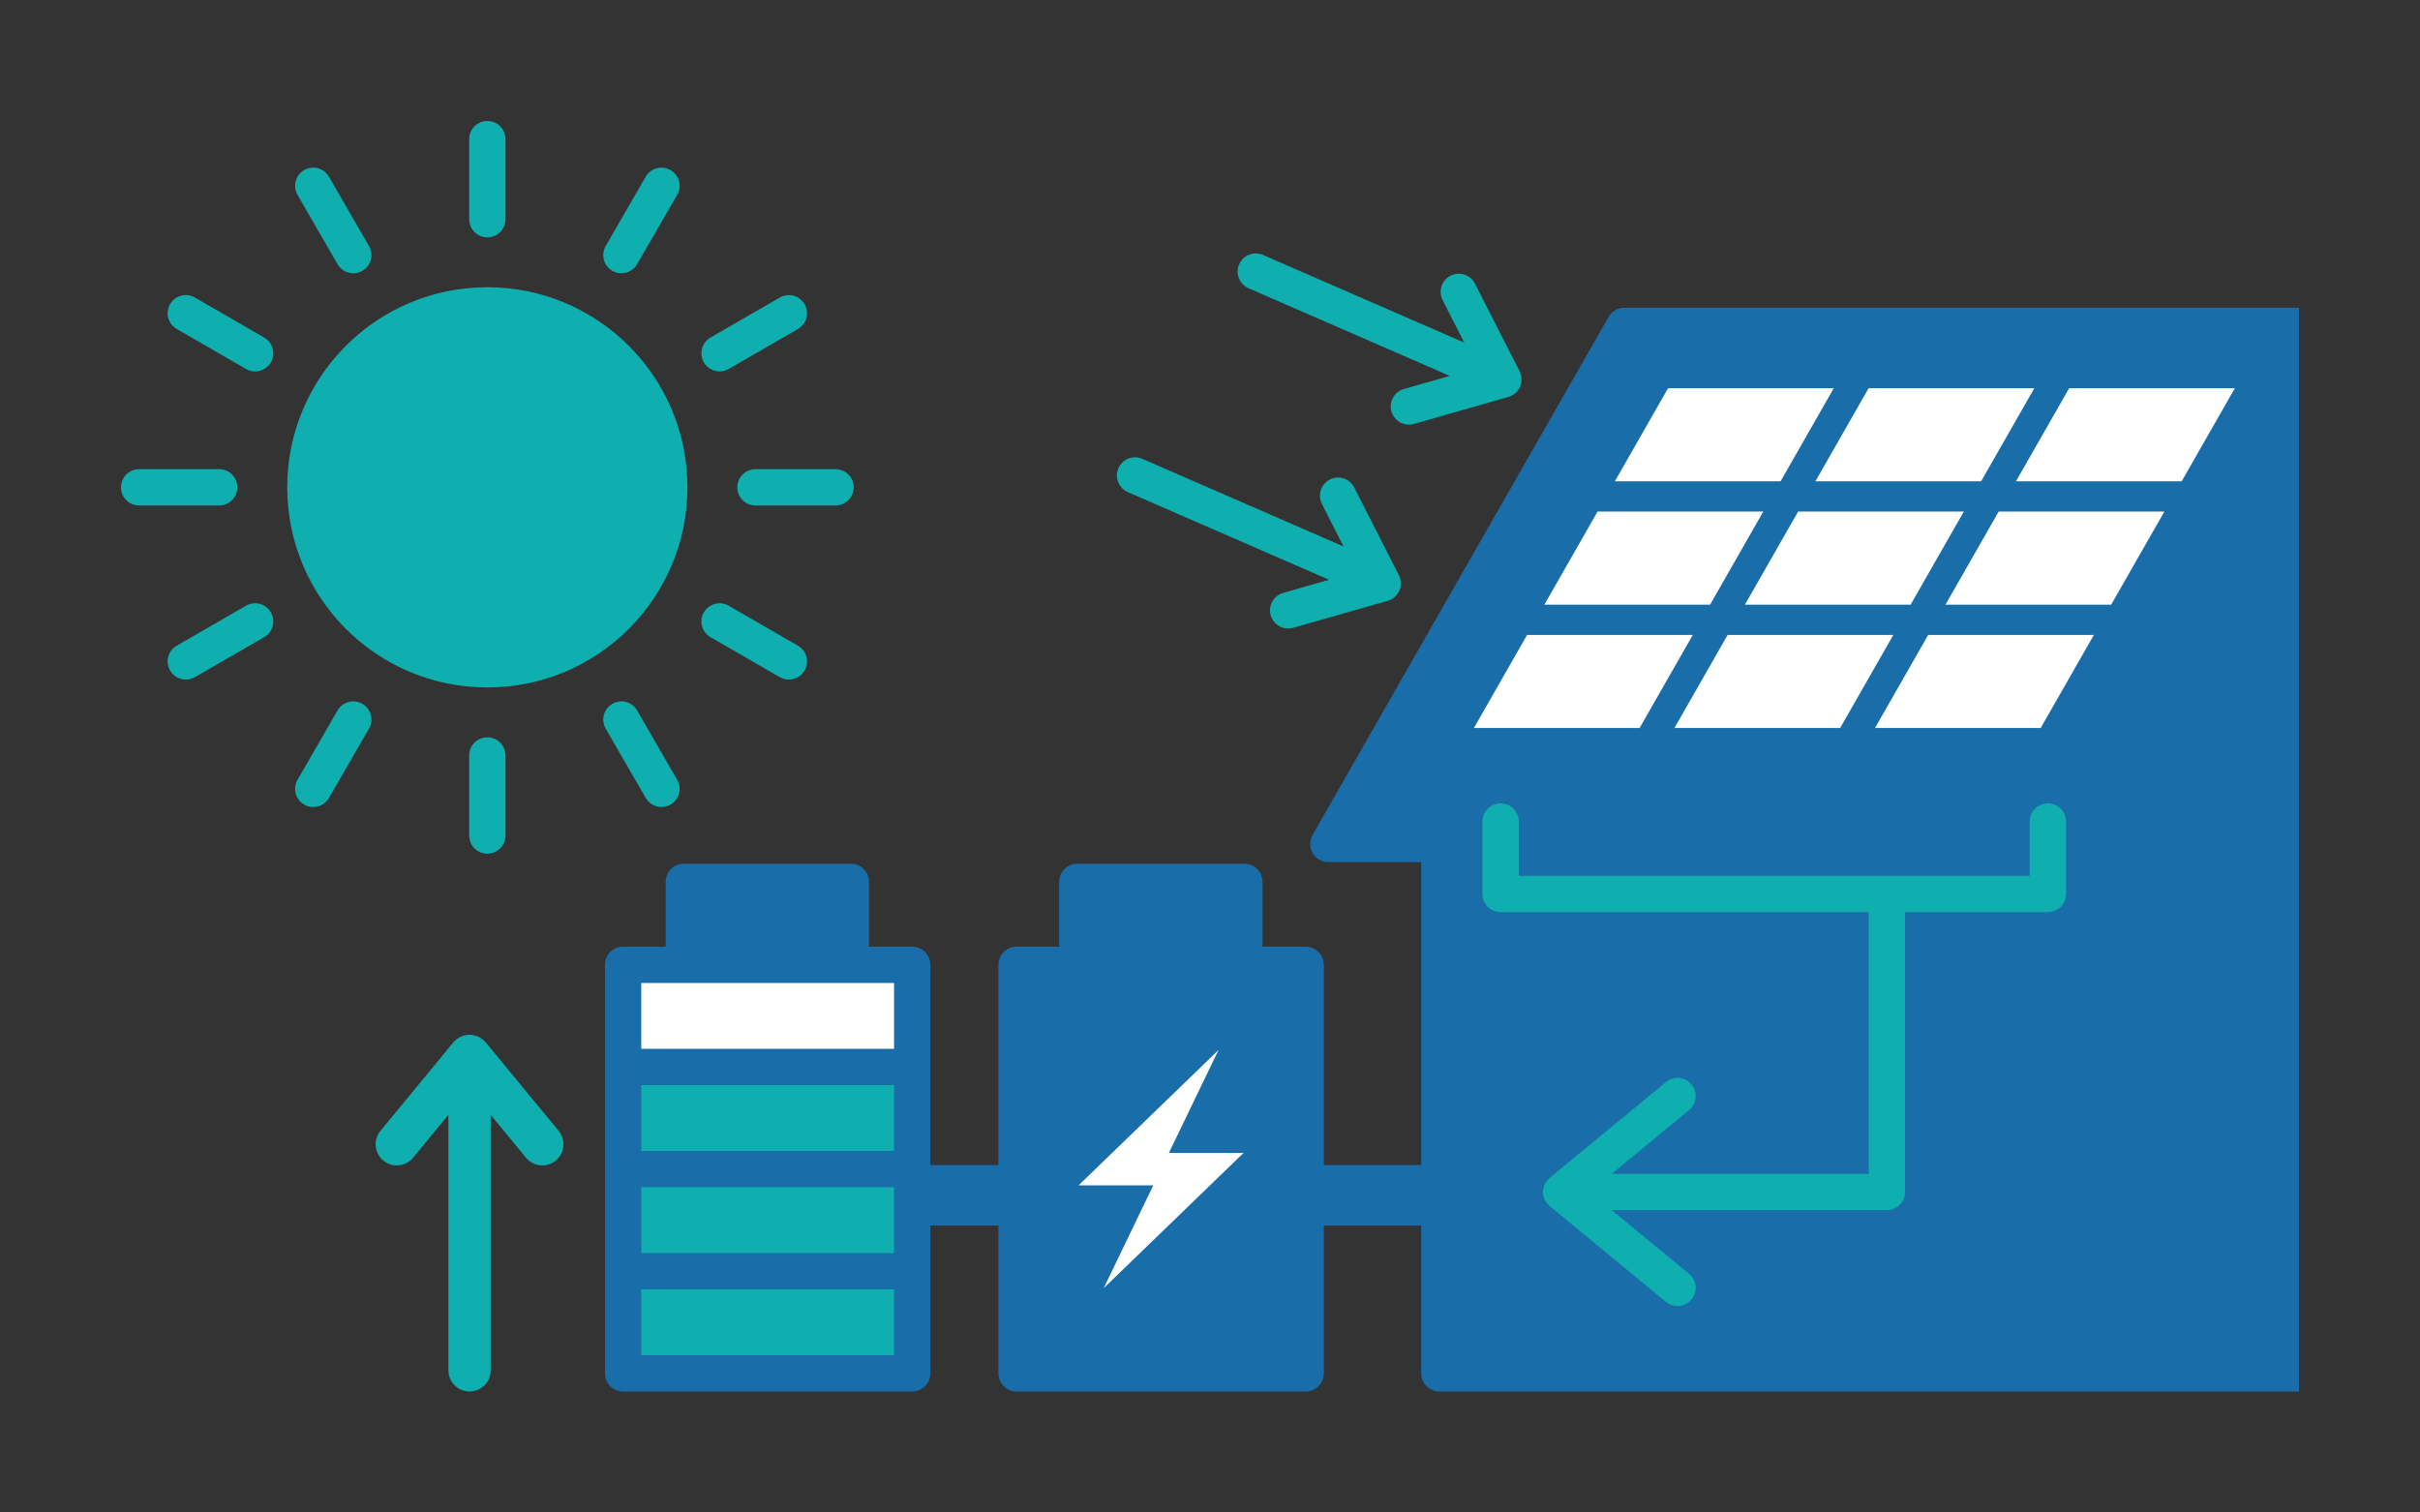 <?xml version="1.0" encoding="utf-8"?>
<!-- Generator: Adobe Illustrator 26.0.1, SVG Export Plug-In . SVG Version: 6.00 Build 0)  -->
<svg version="1.1" id="ピクトグラム_00000129909047510197801790000006126899153369808532_"
	 xmlns="http://www.w3.org/2000/svg" xmlns:xlink="http://www.w3.org/1999/xlink" x="0px" y="0px" width="400px" height="250px"
	 viewBox="0 0 400 250" style="enable-background:new 0 0 400 250;" xml:space="preserve">
<rect x="0" y="0" width="400" height="250" fill="#333333" stroke="none"/>
<style type="text/css">
	.st0{fill:#196EAA;}
	.st1{fill:#0FAFAF;}
	.st2{fill:#FFFFFF;}
</style>
<path class="st0" d="M268.492,50.869c-1.077,0-2.071,0.577-2.605,1.512l-48.931,85.631c-0.531,0.929-0.527,2.069,0.01,2.994
	s1.525,1.494,2.595,1.494h15.349v50.07h-16.1v-33.091c0-1.657-1.343-3-3-3h-7.135v-10.709c0-1.657-1.343-3-3-3h-27.608
	c-1.657,0-3,1.343-3,3v10.709h-7.041c-1.657,0-3,1.343-3,3v33.091h-11.25v-33.091c0-1.657-1.343-3-3-3h-7.134v-10.709
	c0-1.657-1.343-3-3-3h-27.608c-1.657,0-3,1.343-3,3v10.709h-7.041c-1.657,0-3,1.343-3,3V227c0,1.657,1.343,3,3,3h47.784
	c1.657,0,3-1.343,3-3v-24.43h11.25V227c0,1.657,1.343,3,3,3h47.784c1.657,0,3-1.343,3-3v-24.43h16.1V227c0,1.657,1.343,3,3,3H380
	V50.869H268.492z"/>
<g>
	<g>
		<g>
			<circle class="st1" cx="80.552" cy="80.552" r="33.076"/>
			<path class="st1" d="M80.552,39.23c-1.657,0-3-1.343-3-3V23c0-1.657,1.343-3,3-3s3,1.343,3,3v13.23
				C83.552,37.887,82.208,39.23,80.552,39.23z"/>
			<path class="st1" d="M80.552,141.104c-1.657,0-3-1.343-3-3v-13.23c0-1.657,1.343-3,3-3s3,1.343,3,3v13.23
				C83.552,139.761,82.208,141.104,80.552,141.104z"/>
			<path class="st1" d="M36.23,83.552H23c-1.657,0-3-1.343-3-3s1.343-3,3-3h13.23c1.657,0,3,1.343,3,3S37.887,83.552,36.23,83.552z"
				/>
			<path class="st1" d="M138.104,83.552h-13.23c-1.657,0-3-1.343-3-3s1.343-3,3-3h13.23c1.657,0,3,1.343,3,3
				S139.76,83.552,138.104,83.552z"/>
			<path class="st1" d="M118.938,61.392c-1.037,0-2.045-0.538-2.601-1.5c-0.828-1.435-0.337-3.27,1.098-4.098l11.458-6.615
				c1.436-0.828,3.271-0.336,4.098,1.098c0.828,1.435,0.337,3.27-1.098,4.098l-11.458,6.615
				C119.963,61.262,119.447,61.392,118.938,61.392z"/>
			<path class="st1" d="M30.713,112.328c-1.037,0-2.045-0.538-2.601-1.5c-0.828-1.435-0.337-3.27,1.098-4.098l11.458-6.615
				c1.436-0.827,3.27-0.336,4.098,1.098c0.828,1.435,0.337,3.27-1.098,4.098l-11.458,6.615
				C31.738,112.198,31.222,112.328,30.713,112.328z"/>
			<path class="st1" d="M58.394,45.169c-1.037,0-2.045-0.538-2.601-1.5L49.178,32.21c-0.828-1.435-0.337-3.27,1.098-4.098
				c1.436-0.828,3.27-0.336,4.098,1.098l6.615,11.458c0.828,1.435,0.337,3.27-1.098,4.098
				C59.419,45.039,58.903,45.169,58.394,45.169z"/>
			<path class="st1" d="M109.331,133.394c-1.037,0-2.045-0.538-2.601-1.501l-6.615-11.458c-0.828-1.435-0.337-3.27,1.098-4.098
				c1.436-0.827,3.271-0.336,4.098,1.098l6.615,11.458c0.828,1.435,0.337,3.27-1.098,4.098
				C110.355,133.264,109.839,133.394,109.331,133.394z"/>
			<path class="st1" d="M130.39,112.328c-0.509,0-1.024-0.129-1.497-0.402l-11.458-6.615c-1.435-0.829-1.926-2.663-1.098-4.098
				c0.829-1.435,2.663-1.926,4.098-1.098l11.458,6.615c1.435,0.829,1.926,2.663,1.098,4.098
				C132.436,111.79,131.427,112.328,130.39,112.328z"/>
			<path class="st1" d="M42.166,61.392c-0.509,0-1.024-0.129-1.497-0.402L29.21,54.374c-1.435-0.829-1.926-2.663-1.098-4.098
				c0.829-1.434,2.663-1.927,4.098-1.098l11.458,6.615c1.435,0.829,1.926,2.663,1.098,4.098
				C44.211,60.854,43.203,61.392,42.166,61.392z"/>
			<path class="st1" d="M102.709,45.169c-0.509,0-1.024-0.129-1.497-0.402c-1.435-0.829-1.926-2.663-1.098-4.098l6.615-11.458
				c0.829-1.434,2.663-1.927,4.098-1.098c1.435,0.829,1.926,2.663,1.098,4.098l-6.615,11.458
				C104.755,44.631,103.747,45.169,102.709,45.169z"/>
			<path class="st1" d="M51.773,133.394c-0.509,0-1.024-0.13-1.497-0.403c-1.435-0.828-1.926-2.663-1.098-4.098l6.615-11.458
				c0.829-1.434,2.664-1.926,4.098-1.098c1.435,0.829,1.926,2.663,1.098,4.098l-6.615,11.458
				C53.818,132.855,52.81,133.394,51.773,133.394z"/>
		</g>
	</g>
	<rect x="105.993" y="196.24" class="st1" width="41.784" height="10.88"/>
	<rect x="105.993" y="213.12" class="st1" width="41.784" height="10.88"/>
</g>
<g>
	<g>
		<polygon class="st2" points="357.75,84.556 330.36,84.556 321.566,99.945 348.957,99.945 		"/>
		<polygon class="st2" points="346.1,104.945 318.709,104.945 309.916,120.333 337.306,120.333 		"/>
		<polygon class="st2" points="324.6,84.556 297.211,84.556 288.417,99.945 315.807,99.945 		"/>
		<polygon class="st2" points="300.068,79.556 327.458,79.556 336.251,64.168 308.862,64.168 		"/>
		<polygon class="st2" points="276.767,120.333 304.157,120.333 312.95,104.945 285.56,104.945 		"/>
		<polygon class="st2" points="369.4,64.168 342.01,64.168 333.217,79.556 360.607,79.556 		"/>
		<polygon class="st2" points="266.919,79.556 294.309,79.556 303.102,64.168 275.712,64.168 		"/>
		<polygon class="st2" points="243.618,120.333 271.008,120.333 279.802,104.945 252.411,104.945 		"/>
		<polygon class="st2" points="255.268,99.945 282.659,99.945 291.452,84.556 264.062,84.556 		"/>
	</g>
	<polygon class="st2" points="205.556,190.555 193.213,190.555 201.413,173.55 178.28,195.925 190.623,195.925 182.423,212.93 	"/>
	<rect x="105.993" y="179.36" class="st1" width="41.784" height="10.88"/>
	<rect x="105.993" y="162.479" class="st2" width="41.784" height="10.881"/>
</g>
<path class="st1" d="M92.332,186.917l-12.027-14.604c-0.031-0.038-0.072-0.065-0.105-0.102c-0.1-0.111-0.207-0.213-0.32-0.311
	c-0.072-0.062-0.142-0.125-0.219-0.181c-0.125-0.091-0.258-0.168-0.394-0.242c-0.076-0.041-0.148-0.088-0.226-0.123
	c-0.159-0.072-0.327-0.124-0.498-0.171c-0.065-0.018-0.126-0.045-0.192-0.06c-0.239-0.052-0.486-0.082-0.741-0.082
	s-0.501,0.031-0.741,0.082c-0.066,0.014-0.127,0.042-0.192,0.06c-0.171,0.048-0.339,0.099-0.498,0.171
	c-0.079,0.035-0.151,0.082-0.226,0.123c-0.136,0.074-0.27,0.151-0.394,0.242c-0.077,0.056-0.147,0.118-0.219,0.181
	c-0.113,0.098-0.22,0.2-0.32,0.311c-0.033,0.037-0.074,0.064-0.105,0.102l-12.027,14.604c-1.226,1.489-1.013,3.69,0.476,4.916
	c1.487,1.227,3.688,1.013,4.916-0.475l5.839-7.09v42.24c0,1.929,1.564,3.492,3.492,3.492s3.492-1.563,3.492-3.492v-42.24l5.839,7.09
	c0.691,0.838,1.69,1.272,2.698,1.272c0.782,0,1.568-0.261,2.219-0.797C93.345,190.608,93.558,188.407,92.332,186.917z"/>
<g>
	<path class="st1" d="M251.249,63.924c0.087-0.201,0.148-0.405,0.189-0.611c0.011-0.057,0.011-0.114,0.019-0.172
		c0.021-0.151,0.038-0.301,0.036-0.452c-0.001-0.074-0.013-0.147-0.019-0.221c-0.012-0.132-0.026-0.263-0.055-0.392
		c-0.018-0.081-0.044-0.159-0.068-0.238c-0.038-0.12-0.08-0.238-0.133-0.352c-0.018-0.04-0.026-0.082-0.046-0.121l-7.375-14.483
		c-0.753-1.477-2.558-2.064-4.035-1.312c-1.477,0.752-2.063,2.558-1.312,4.035l3.581,7.031l-33.264-14.494
		c-1.519-0.662-3.288,0.034-3.948,1.552c-0.662,1.519,0.033,3.287,1.552,3.949l33.265,14.494l-7.587,2.165
		c-1.594,0.455-2.517,2.115-2.062,3.708c0.376,1.318,1.577,2.178,2.883,2.178c0.273,0,0.55-0.038,0.825-0.116l15.628-4.46
		c0.003-0.001,0.005-0.002,0.007-0.003c0.19-0.055,0.371-0.133,0.546-0.224c0.039-0.02,0.077-0.041,0.115-0.063
		c0.336-0.193,0.635-0.452,0.879-0.768c0.028-0.036,0.055-0.073,0.082-0.111C251.064,64.28,251.168,64.111,251.249,63.924z"/>
	<path class="st1" d="M231.54,96.386c-0.001-0.074-0.013-0.147-0.019-0.221c-0.012-0.132-0.026-0.263-0.055-0.392
		c-0.018-0.081-0.044-0.159-0.068-0.238c-0.038-0.12-0.08-0.238-0.133-0.352c-0.018-0.04-0.026-0.082-0.046-0.121l-7.374-14.482
		c-0.753-1.477-2.558-2.064-4.035-1.312c-1.477,0.752-2.063,2.558-1.312,4.035l3.58,7.03l-33.264-14.494
		c-1.518-0.661-3.286,0.033-3.949,1.552c-0.662,1.519,0.033,3.287,1.552,3.949l33.264,14.494l-7.587,2.166
		c-1.594,0.455-2.517,2.115-2.062,3.708c0.376,1.318,1.577,2.178,2.883,2.178c0.273,0,0.55-0.038,0.825-0.116l15.628-4.46
		c0.003-0.001,0.005-0.002,0.007-0.003c0.19-0.055,0.371-0.133,0.546-0.224c0.039-0.02,0.077-0.041,0.115-0.063
		c0.336-0.193,0.635-0.452,0.879-0.768c0.028-0.036,0.055-0.073,0.082-0.111c0.112-0.161,0.216-0.33,0.297-0.517
		c0.087-0.201,0.148-0.405,0.189-0.611c0.011-0.057,0.011-0.114,0.019-0.172C231.525,96.687,231.542,96.537,231.54,96.386z"/>
</g>
<path class="st1" d="M338.488,132.792c-1.657,0-3,1.343-3,3v8.972h-84.451v-8.972c0-1.657-1.343-3-3-3s-3,1.343-3,3v11.972
	c0,1.657,1.343,3,3,3h60.848v43.259h-42.493l12.79-10.532c1.279-1.053,1.462-2.943,0.408-4.223
	c-1.053-1.278-2.943-1.463-4.223-0.408l-19.244,15.848c-0.032,0.026-0.054,0.06-0.084,0.087c-0.099,0.088-0.189,0.183-0.275,0.283
	c-0.051,0.059-0.103,0.117-0.149,0.18c-0.081,0.11-0.149,0.228-0.215,0.35c-0.033,0.062-0.071,0.12-0.1,0.184
	c-0.063,0.14-0.11,0.288-0.151,0.439c-0.015,0.053-0.037,0.102-0.048,0.156c-0.045,0.206-0.071,0.418-0.071,0.637
	c0,0.219,0.026,0.431,0.071,0.636c0.012,0.056,0.035,0.108,0.051,0.163c0.041,0.148,0.086,0.293,0.148,0.43
	c0.03,0.066,0.069,0.127,0.104,0.191c0.064,0.118,0.131,0.234,0.21,0.342c0.047,0.065,0.1,0.124,0.152,0.184
	c0.086,0.099,0.175,0.193,0.273,0.28c0.03,0.027,0.053,0.061,0.085,0.087l19.244,15.849c0.559,0.461,1.234,0.685,1.905,0.685
	c0.865,0,1.725-0.373,2.317-1.093c1.054-1.279,0.871-3.17-0.408-4.223l-12.79-10.533h45.493c1.657,0,3-1.343,3-3v-46.259h23.604
	c1.657,0,3-1.343,3-3v-11.972C341.488,134.135,340.146,132.792,338.488,132.792z"/>
</svg>
